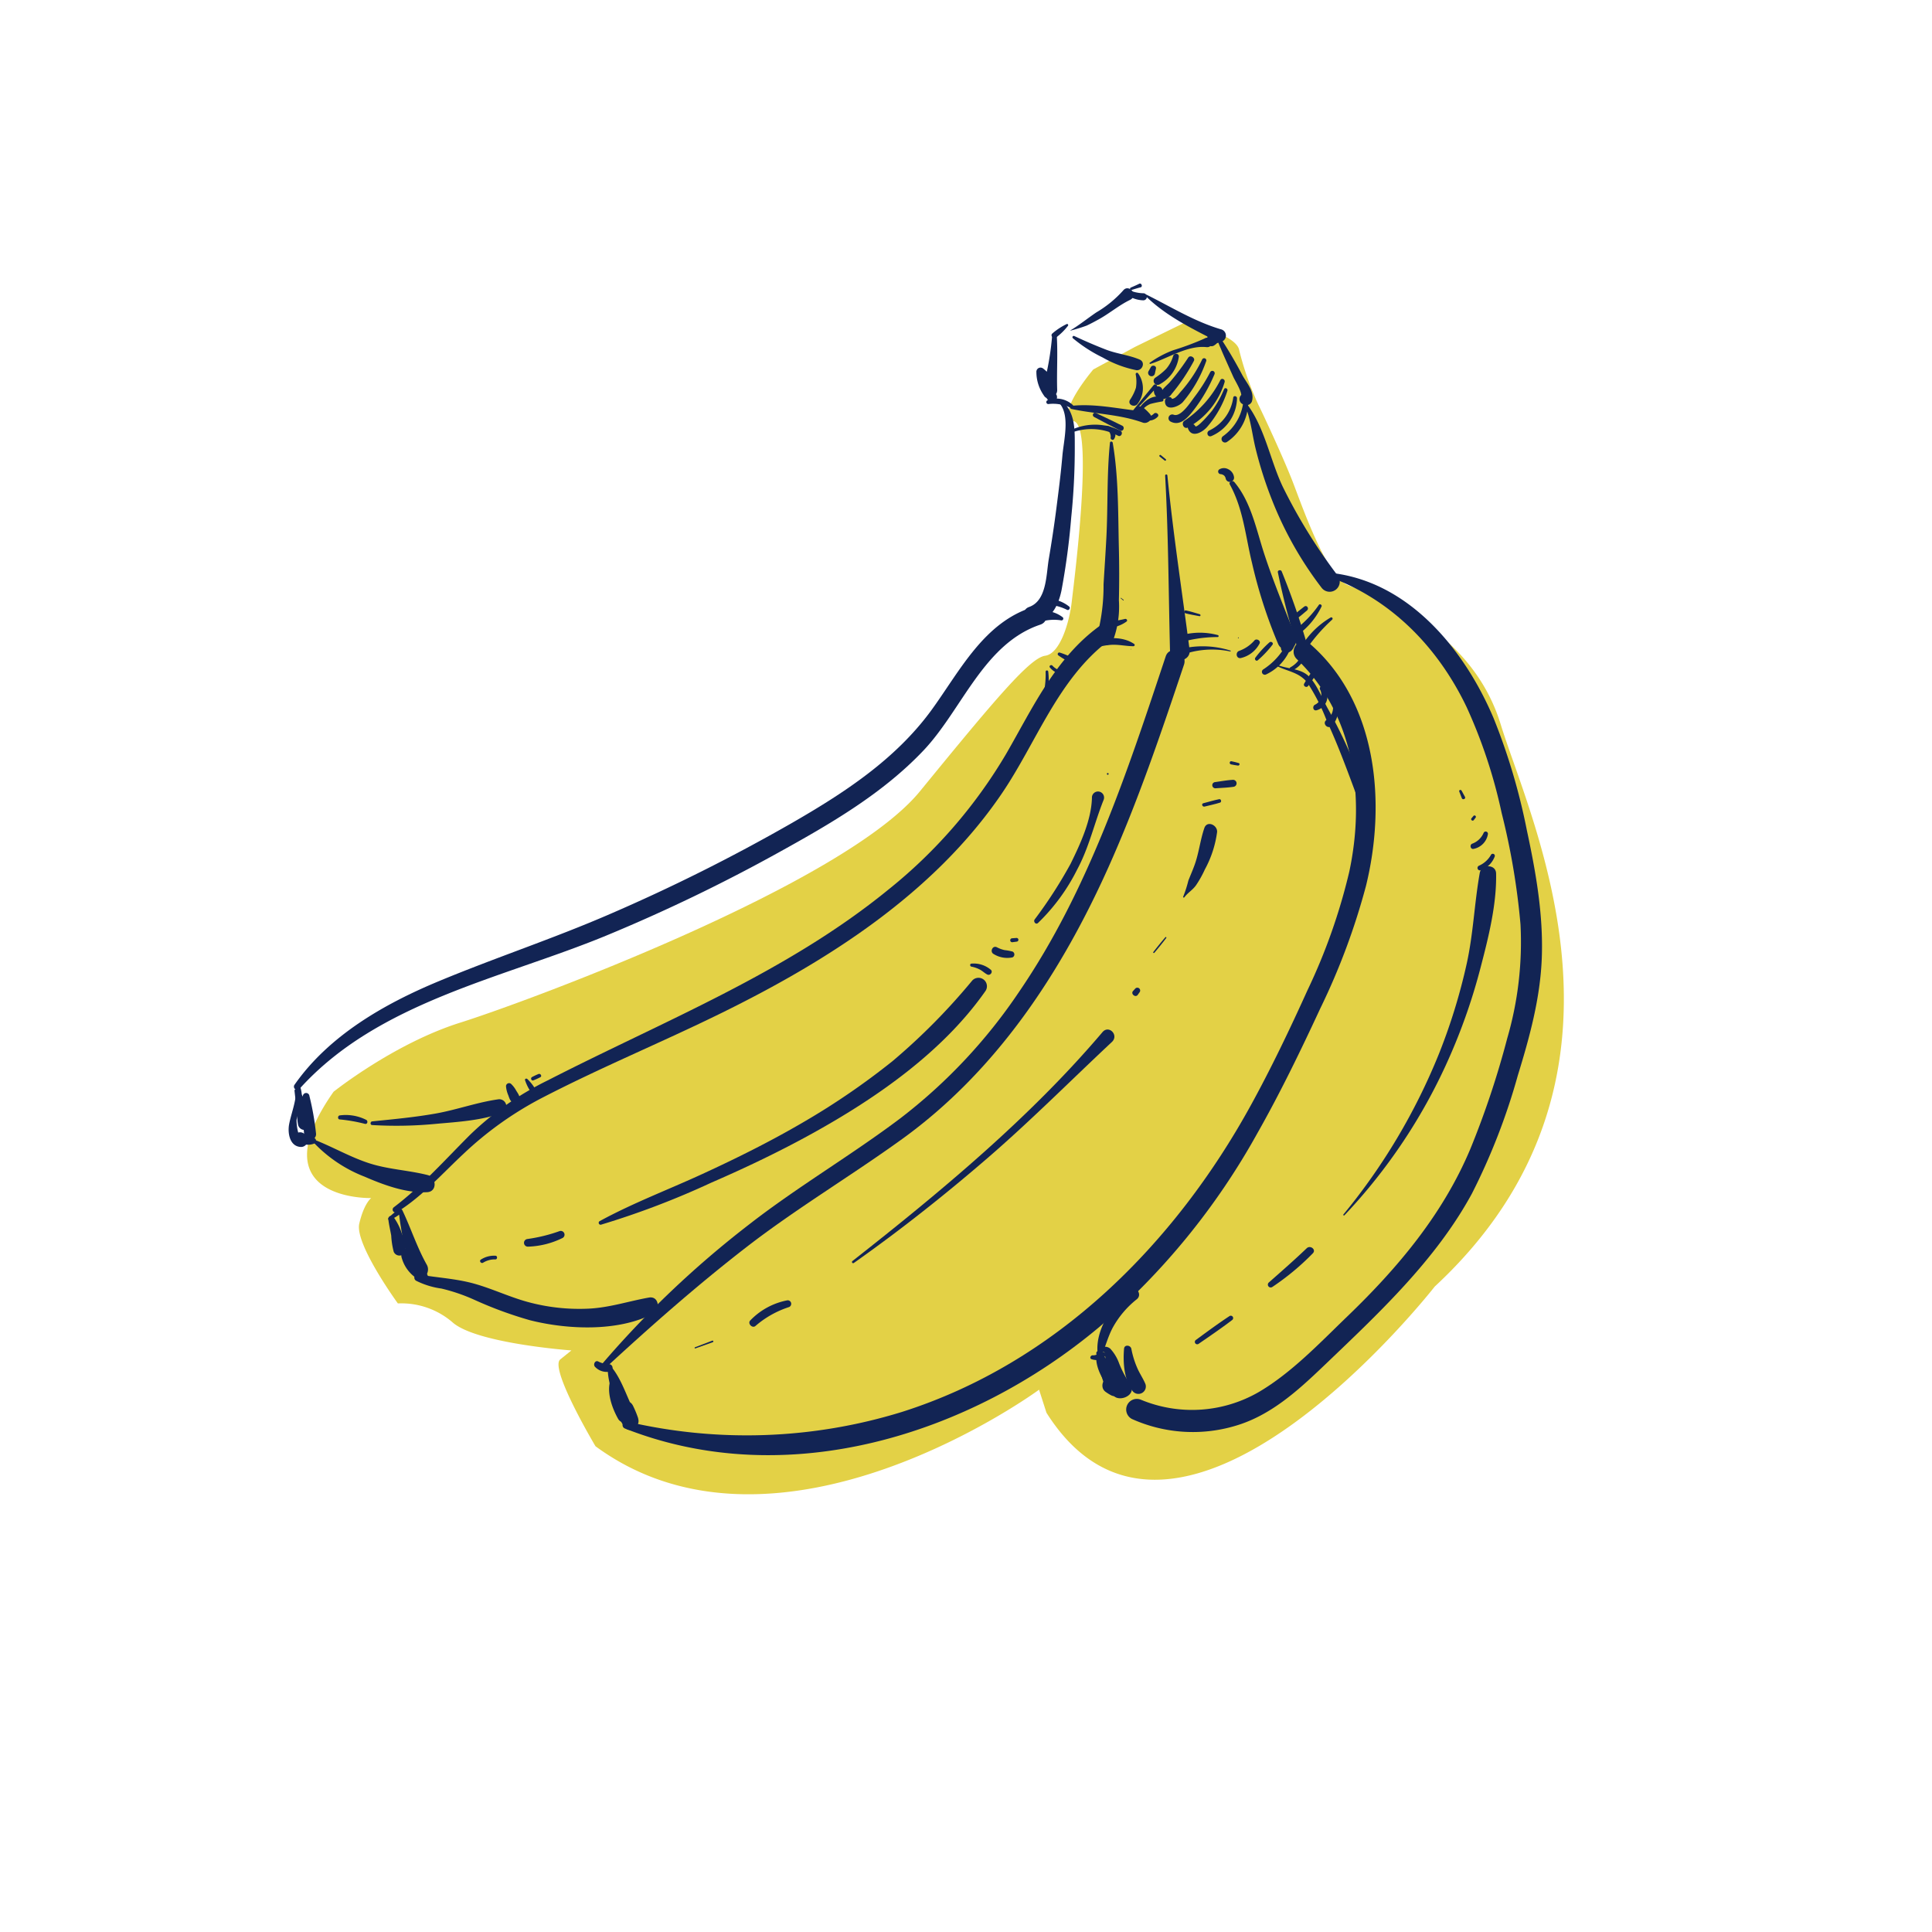 <svg xmlns="http://www.w3.org/2000/svg" xmlns:xlink="http://www.w3.org/1999/xlink" width="266" height="266" viewBox="0 0 266 266">
  <defs>
    <filter id="Elipse_131" x="0" y="0" width="266" height="266" filterUnits="userSpaceOnUse">
      <feOffset dy="3" input="SourceAlpha"/>
      <feGaussianBlur stdDeviation="3" result="blur"/>
      <feFlood flood-opacity="0.161"/>
      <feComposite operator="in" in2="blur"/>
      <feComposite in="SourceGraphic"/>
    </filter>
  </defs>
  <g id="platanos" transform="translate(-174.262 -1005)">
    <g id="platanos-2" data-name="platanos" transform="translate(-1.738)">
      <g transform="matrix(1, 0, 0, 1, 176, 1005)" filter="url(#Elipse_131)">
        <circle id="Elipse_131-2" data-name="Elipse 131" cx="124" cy="124" r="124" transform="translate(9 6)" fill="#fff"/>
      </g>
      <g id="Grupo_721" data-name="Grupo 721" transform="translate(3 102.679)">
        <g id="Grupo_719" data-name="Grupo 719" transform="translate(201.851 936.643)">
          <path id="Trazado_536" data-name="Trazado 536" d="M4.417,95.388s8.87-5.9,18.217-7.965S76.887,73.081,88.465,61.191s16.7-16.983,18.8-17.09,3.739-4.38,4.287-7.068,5.157-23.745,2.476-24.75S117.3,5.4,117.3,5.4L123.311,2.8,130.593,0s6.82,2.341,6.95,4.514a42.122,42.122,0,0,0,2,7.77c.218.513,2.771,7.428,3.826,11.127s3.468,13.12,6.2,14.6,16.367,6.958,19.36,20.944,17.229,50.678-15.78,76.353c0,0-39.467,42.357-54.781,12.654l-.737-3.245s-37.987,23.11-61.53,2.442c0,0-5.433-11.234-3.794-12.333l1.639-1.1s-13.022-2.091-16-5.307A10.789,10.789,0,0,0,10.7,125.2s-5.233-8.684-4.336-11.417S8.3,110.424,8.3,110.424-7.428,109.473,4.417,95.388Z" transform="matrix(0.996, -0.087, 0.087, 0.996, 4.378, 21.368)" fill="#e3d146"/>
          <g id="Grupo_718" data-name="Grupo 718" transform="matrix(0.995, -0.105, 0.105, 0.995, 0, 18.237)">
            <g id="Grupo_599" data-name="Grupo 599" transform="translate(117.867 5.575)">
              <path id="Trazado_414" data-name="Trazado 414" d="M.009.018A.009.009,0,0,0,.009,0a.009.009,0,0,0,0,.018Z" fill="#122454"/>
            </g>
            <g id="Grupo_600" data-name="Grupo 600" transform="translate(118.527 0.459)">
              <path id="Trazado_415" data-name="Trazado 415" d="M.023,4.978A22.691,22.691,0,0,0,2.31,4.526c.587-.2,1.167-.439,1.739-.68C5.594,3.2,7.025,2.209,8.6,1.643c1.34-.483.089-2.316-.8-1.381a15.507,15.507,0,0,1-3.981,2.6c-1.244.667-2.537,1.5-3.8,2.083-.019.009-.006.038.014.033Z" fill="#122454"/>
            </g>
            <g id="Grupo_601" data-name="Grupo 601" transform="translate(126.535 0.621)">
              <path id="Trazado_416" data-name="Trazado 416" d="M.09.555A3.991,3.991,0,0,0,2.368,1.713.488.488,0,1,0,2.5.75,5.3,5.3,0,0,1,.486.042a.328.328,0,0,0-.4.513Z" fill="#122454"/>
            </g>
            <g id="Grupo_602" data-name="Grupo 602" transform="translate(127.304 0)">
              <path id="Trazado_417" data-name="Trazado 417" d="M.214.752C.634.671,1.053.585,1.477.524c.332-.047.184-.629-.14-.508C.937.166.529.29.122.419A.173.173,0,0,0,.214.752Z" fill="#122454"/>
            </g>
            <g id="Grupo_603" data-name="Grupo 603" transform="translate(115.894 4.474)">
              <path id="Trazado_418" data-name="Trazado 418" d="M2.236.011A8.8,8.8,0,0,0,.129,1.1c-.355.277.1.79.462.6A8.535,8.535,0,0,0,2.386.268c.106-.1,0-.319-.151-.258Z" fill="#122454"/>
            </g>
            <g id="Grupo_604" data-name="Grupo 604" transform="translate(113.234 5.58)">
              <path id="Trazado_419" data-name="Trazado 419" d="M2.75.226A38.887,38.887,0,0,1,.727,7.276l1.88.246A5.387,5.387,0,0,0,1.016,4.634a.568.568,0,0,0-.94.547,8.813,8.813,0,0,0,1.162,3.86.691.691,0,0,0,1.192-.7A11.072,11.072,0,0,1,1.181,5.032L.076,4.882A5.617,5.617,0,0,0,.727,8.315c.44,1.026,1.851.382,1.917-.519.185-2.505.628-4.965.731-7.485A.319.319,0,0,0,2.75.226Z" fill="#122454"/>
            </g>
            <g id="Grupo_605" data-name="Grupo 605" transform="translate(114.203 14.537)">
              <path id="Trazado_420" data-name="Trazado 420" d="M.266.631a5.451,5.451,0,0,1,2.99.839c.2.1.514-.128.348-.348A3.327,3.327,0,0,0,.194.1.274.274,0,0,0,.266.631Z" fill="#122454"/>
            </g>
            <g id="Grupo_606" data-name="Grupo 606" transform="translate(117.411 15.746)">
              <path id="Trazado_421" data-name="Trazado 421" d="M.153.428C3.3,1.465,6.7,1.851,9.713,3.325c.643.315,1.6-.387,1.092-1.092a7.529,7.529,0,0,0-.747-.9C9.249.5,7.928,1.831,8.787,2.6a7.571,7.571,0,0,0,.926.722l.615-1.458C6.97,1.238,3.672,0,.211,0A.219.219,0,0,0,.153.428Z" fill="#122454"/>
            </g>
            <g id="Grupo_607" data-name="Grupo 607" transform="translate(125.588 12.168)">
              <path id="Trazado_422" data-name="Trazado 422" d="M1.259.176a5.221,5.221,0,0,1-.16,1.86A6.48,6.48,0,0,1,.1,3.616c-.4.608.441,1.094.927.715A3.522,3.522,0,0,0,1.6.084a.183.183,0,0,0-.339.092Z" fill="#122454"/>
            </g>
            <g id="Grupo_608" data-name="Grupo 608" transform="translate(125.715 14.007)">
              <path id="Trazado_423" data-name="Trazado 423" d="M.187,3.626C1.4,2.571,2.625,1.525,3.818.447,4.07.22,3.691-.162,3.446.075,2.291,1.189,1.165,2.334.033,3.472c-.1.1.049.245.154.154Z" fill="#122454"/>
            </g>
            <g id="Grupo_609" data-name="Grupo 609" transform="translate(126.454 15.696)">
              <path id="Trazado_424" data-name="Trazado 424" d="M.386,2.136A2.836,2.836,0,0,1,1.984.929,15.637,15.637,0,0,1,3.637.763c.247-.045.245-.38.065-.5C2.415-.584.59.781.025,1.925a.209.209,0,0,0,.361.211Z" fill="#122454"/>
            </g>
            <g id="Grupo_610" data-name="Grupo 610" transform="translate(126.943 17.934)">
              <path id="Trazado_425" data-name="Trazado 425" d="M.066.526A1.7,1.7,0,0,0,2.295.558C2.631.292,2.153-.194,1.82.082A1.344,1.344,0,0,1,.319.2C.12.082-.118.367.066.526Z" fill="#122454"/>
            </g>
            <g id="Grupo_611" data-name="Grupo 611" transform="translate(129.343 1.618)">
              <path id="Trazado_426" data-name="Trazado 426" d="M.029.205C2.509,3.2,5.893,5.313,9.112,7.415l.445-1.644a2.324,2.324,0,0,0-1.3.263.843.843,0,0,0,.2,1.527A2.344,2.344,0,0,0,9.792,7.5a.891.891,0,0,0,0-1.7C6.3,4.346,3.333,2.034.172.02.052-.057-.052.107.029.205Z" fill="#122454"/>
            </g>
            <g id="Grupo_612" data-name="Grupo 612" transform="translate(138.339 7.784)">
              <path id="Trazado_427" data-name="Trazado 427" d="M.475.852Q.352.1.15.872A11.81,11.81,0,0,0,.525,2.263c.2.693.426,1.377.649,2.063s.449,1.371.674,2.057c.158.482,1.067,2.326.748,2.79l.7-.4-.2,0a.769.769,0,0,0-.385,1.421l.175.1A.822.822,0,0,0,4.006,10C4.572,8.7,3.61,7.44,3.1,6.246A60.346,60.346,0,0,0,.243.064.132.132,0,0,0,0,.165Q.061.533.119.9c.024.277.443.189.356-.048Z" fill="#122454"/>
            </g>
            <g id="Grupo_613" data-name="Grupo 613" transform="translate(137.642 17.045)">
              <path id="Trazado_428" data-name="Trazado 428" d="M3.616.221A6.728,6.728,0,0,1,.235,5.056a.482.482,0,0,0,.486.831A6.546,6.546,0,0,0,4.222.3c.021-.342-.557-.429-.606-.082Z" fill="#122454"/>
            </g>
            <g id="Grupo_614" data-name="Grupo 614" transform="translate(135.809 16.778)">
              <path id="Trazado_429" data-name="Trazado 429" d="M4.049.191A5.914,5.914,0,0,1,.28,4.341c-.479.187-.3.929.217.788a5.791,5.791,0,0,0,4.06-4.8C4.6.005,4.128-.148,4.049.191Z" fill="#122454"/>
            </g>
            <g id="Grupo_615" data-name="Grupo 615" transform="translate(133.212 15.551)">
              <path id="Trazado_430" data-name="Trazado 430" d="M5.511.129A14.063,14.063,0,0,1,3.558,2.891C3.388,3.078,1.2,5.171,1.042,4.755.8,4.136-.171,4.372.026,5.035c.4,1.343,1.918.66,2.634,0A14.214,14.214,0,0,0,5.95.386c.131-.292-.278-.55-.439-.257Z" fill="#122454"/>
            </g>
            <g id="Grupo_616" data-name="Grupo 616" transform="translate(132.576 14.233)">
              <path id="Trazado_431" data-name="Trazado 431" d="M5.758.163A14.77,14.77,0,0,1,.242,5.2c-.491.3-.175,1.172.406.963A10.6,10.6,0,0,0,6.323.492c.173-.376-.346-.7-.564-.33Z" fill="#122454"/>
            </g>
            <g id="Grupo_617" data-name="Grupo 617" transform="translate(130.702 12.99)">
              <path id="Trazado_432" data-name="Trazado 432" d="M6.374.152A23.243,23.243,0,0,1,3.9,3.279C3.286,3.925,1.752,5.911.771,5.452a.518.518,0,0,0-.523.894c1.287.851,2.525-.423,3.382-1.309A22.069,22.069,0,0,0,6.939.482a.327.327,0,0,0-.564-.33Z" fill="#122454"/>
            </g>
            <g id="Grupo_618" data-name="Grupo 618" transform="translate(130.457 11.147)">
              <path id="Trazado_433" data-name="Trazado 433" d="M5.7.145A19.2,19.2,0,0,1,3.332,3.234c-.377.4-.768.778-1.173,1.144a3.476,3.476,0,0,1-.743.617L1.15,5.09q-.424,0-.127.079c-.1-.614-.969-.4-1.016.137-.13,1.481,1.785.979,2.437.386A17.709,17.709,0,0,0,6.221.448.3.3,0,0,0,5.7.145Z" fill="#122454"/>
            </g>
            <g id="Grupo_619" data-name="Grupo 619" transform="translate(129.095 10.691)">
              <path id="Trazado_434" data-name="Trazado 434" d="M5.186.141C4.565.9,3.918,1.632,3.232,2.332q-.485.495-.992.968c-.131.123-1.068.8-1.058.926a.59.59,0,0,0-1.18,0A1.147,1.147,0,0,0,.775,5.4,1.6,1.6,0,0,0,2.4,4.869,26.678,26.678,0,0,0,5.9.691c.3-.416-.385-.95-.713-.55Z" fill="#122454"/>
            </g>
            <g id="Grupo_620" data-name="Grupo 620" transform="translate(129.219 10.13)">
              <path id="Trazado_435" data-name="Trazado 435" d="M3.02.265A4.708,4.708,0,0,1,1.879,1.926,8.838,8.838,0,0,1,.258,2.977a.547.547,0,0,0,.42,1,5.1,5.1,0,0,0,3.1-3.5C3.919-.022,3.2-.187,3.02.265Z" fill="#122454"/>
            </g>
            <g id="Grupo_621" data-name="Grupo 621" transform="translate(128.556 11.429)">
              <path id="Trazado_436" data-name="Trazado 436" d="M.465.166l-.4.569A.472.472,0,1,0,.932,1.1L1.146.453C1.285.03.694-.163.465.166Z" fill="#122454"/>
            </g>
            <g id="Grupo_622" data-name="Grupo 622" transform="translate(118.727 6.205)">
              <path id="Trazado_437" data-name="Trazado 437" d="M.051.312A19.97,19.97,0,0,0,3.841,3.37,15.506,15.506,0,0,0,8.279,5.6c.823.168,1.395-.963.595-1.41C7.5,3.421,5.866,3.086,4.435,2.355S1.634.847.271.026a.182.182,0,0,0-.22.285Z" fill="#122454"/>
            </g>
            <g id="Grupo_623" data-name="Grupo 623" transform="translate(128.7 11.14)">
              <path id="Trazado_438" data-name="Trazado 438" d="M.022.047A.023.023,0,0,0,.022,0a.023.023,0,0,0,0,.047Z" fill="#122454"/>
            </g>
            <g id="Grupo_624" data-name="Grupo 624" transform="translate(128.899 8.376)">
              <path id="Trazado_439" data-name="Trazado 439" d="M.114,2.769C2.572,2.274,5.458.736,8.02,1.282,9.179,1.529,9-.43,7.864.087A37.76,37.76,0,0,1,3.409,1.233,13.987,13.987,0,0,0,.044,2.6a.091.091,0,0,0,.07.166Z" fill="#122454"/>
            </g>
            <g id="Grupo_625" data-name="Grupo 625" transform="translate(137.046 8.15)">
              <path id="Trazado_440" data-name="Trazado 440" d="M.979,1.378c.373-.187.954-.6.666-1.1S.7.057.319.25a.66.66,0,0,0-.234.894.666.666,0,0,0,.894.235Z" fill="#122454"/>
            </g>
            <g id="Grupo_626" data-name="Grupo 626" transform="translate(137.71 8.25)">
              <path id="Trazado_441" data-name="Trazado 441" d="M.225.74.506.845a.429.429,0,0,0,.54-.411A.429.429,0,0,0,.506.022L.225.127a.321.321,0,0,0,0,.613Z" fill="#122454"/>
            </g>
            <g id="Grupo_627" data-name="Grupo 627" transform="translate(12.353 115.977)">
              <path id="Trazado_442" data-name="Trazado 442" d="M.183,1.329A5.09,5.09,0,0,0,1.948.484L1.554.259A46.508,46.508,0,0,0,2.436,8.92L4.625,8c-.487-.678-.918-1.39-1.364-2.1A1.077,1.077,0,0,0,1.3,6.726,4.979,4.979,0,0,0,2.744,9.448C3.749,10.514,5.13,9.161,4.625,8,3.537,5.489,2.977,2.759,2.068.189A.266.266,0,0,0,1.684.033,5.066,5.066,0,0,0,.042,1.086a.147.147,0,0,0,.141.243Z" fill="#122454"/>
            </g>
            <g id="Grupo_628" data-name="Grupo 628" transform="translate(12.372 116.776)">
              <path id="Trazado_443" data-name="Trazado 443" d="M0,.391c0,.768.109,1.53.159,2.3A11.078,11.078,0,0,0,.267,4.943a.86.86,0,0,0,1.646,0,5.934,5.934,0,0,0-.29-2.454A7.728,7.728,0,0,0,.745.189.4.4,0,0,0,0,.391Z" fill="#122454"/>
            </g>
            <g id="Grupo_629" data-name="Grupo 629" transform="translate(13.263 121.266)">
              <path id="Trazado_444" data-name="Trazado 444" d="M.054.533c.447.678.958,1.313,1.365,2.016.418.722.649,1.512,1.023,2.25l1.09-.841L2.394,2.967c-.391-.34-1.068.1-.756.583l.8,1.249a.7.7,0,0,0,1.268-.535A7.748,7.748,0,0,0,.538.048.357.357,0,0,0,.054.533Z" fill="#122454"/>
            </g>
            <g id="Grupo_630" data-name="Grupo 630" transform="translate(15.131 123.549)">
              <path id="Trazado_445" data-name="Trazado 445" d="M.049.541C.208.67.373.794.528.928c.17.148.232.267.468.3L.758,1.045.78,1.1a.3.3,0,0,0,.573,0l.032-.078A.443.443,0,0,0,1.269.583L.774.122a.427.427,0,0,0-.6.6l.457.5a.441.441,0,0,0,.442.117l.077-.031L1.067.727,1,.732l.213.122C1.09.663.942.657.751.572S.4.4.225.313C.088.245-.087.43.049.541Z" fill="#122454"/>
            </g>
            <g id="Grupo_631" data-name="Grupo 631" transform="translate(13.073 46.168)">
              <path id="Trazado_446" data-name="Trazado 446" d="M.6,70.17c3.673-1.785,6.633-4.529,9.872-6.968a47.712,47.712,0,0,1,11.3-6.445c8.592-3.384,17.486-5.981,26.152-9.166,15.264-5.61,30.633-13.237,41.359-25.828,5.59-6.561,9.4-14.984,17.012-19.554A1.181,1.181,0,0,0,105.1.17C98.67,3.909,94.84,10.386,90.581,16.241A68.485,68.485,0,0,1,72.5,33.13c-15.142,9.909-32.7,14.746-49.42,21.208a41.656,41.656,0,0,0-11.409,6.338C7.9,63.726,4.369,66.955.2,69.48a.4.4,0,0,0,.4.69Z" fill="#122454"/>
            </g>
            <g id="Grupo_632" data-name="Grupo 632" transform="translate(121.406 18.946)">
              <path id="Trazado_447" data-name="Trazado 447" d="M.175.4c.649-.072,1.082.735.926,1.311-.064.237.267.469.44.256A1.122,1.122,0,0,0,1.506.479,1.386,1.386,0,0,0,.127.046C-.062.1-.035.426.175.4Z" fill="#122454"/>
            </g>
            <g id="Grupo_633" data-name="Grupo 633" transform="translate(117.796 21.206)">
              <path id="Trazado_448" data-name="Trazado 448" d="M4.546.137c-.9,4.271-1.188,8.692-1.874,13.005-.334,2.1-.7,4.194-1.051,6.291a26.668,26.668,0,0,1-1.5,6.6c-.6,1.337,1.216,2.484,2.007,1.173A13.312,13.312,0,0,0,3.49,21.836q.464-3.59.755-7.194c.39-4.751.986-9.69.676-14.454-.013-.2-.328-.273-.374-.051Z" fill="#122454"/>
            </g>
            <g id="Grupo_634" data-name="Grupo 634" transform="translate(0 97.319)">
              <path id="Trazado_449" data-name="Trazado 449" d="M1.613.274C1.7,2.008.66,3.807.169,5.435-.176,6.576-.089,8.414,1.347,8.7a.886.886,0,0,0,1.073-.609l.035-.17a.877.877,0,0,0-.225-.854l-.154-.123a.88.88,0,0,0-1.228,0l-.079.1C.337,7.6.708,8.8,1.583,8.439l.111-.046L.848,8.169.99,8.3.764,7.452l-.026.172.609-.61a6.725,6.725,0,0,1-.1-2.068A7.962,7.962,0,0,1,1.9,3.464,4.915,4.915,0,0,0,2.166.2a.283.283,0,0,0-.553.075Z" fill="#122454"/>
            </g>
            <g id="Grupo_635" data-name="Grupo 635" transform="translate(1.359 98.033)">
              <path id="Trazado_450" data-name="Trazado 450" d="M.028.228c0,.764.015,1.526.033,2.289C.079,3.3-.045,4.086.018,4.866a.909.909,0,0,0,1.816,0A7.262,7.262,0,0,0,.468.109a.238.238,0,0,0-.44.119Z" fill="#122454"/>
            </g>
            <g id="Grupo_636" data-name="Grupo 636" transform="translate(2.067 98.742)">
              <path id="Trazado_451" data-name="Trazado 451" d="M.376.438A37.558,37.558,0,0,0,.012,5.706a.818.818,0,0,0,1.635,0A37.56,37.56,0,0,0,1.284.438a.454.454,0,0,0-.908,0Z" fill="#122454"/>
            </g>
            <g id="Grupo_637" data-name="Grupo 637" transform="translate(0.862 104.283)">
              <path id="Trazado_452" data-name="Trazado 452" d="M.149.81a2.29,2.29,0,0,0,2.3.678c.332-.136.441-.7,0-.788A3.123,3.123,0,0,1,.83.129C.371-.281-.3.379.149.81Z" fill="#122454"/>
            </g>
            <g id="Grupo_638" data-name="Grupo 638" transform="translate(3.203 105.282)">
              <path id="Trazado_453" data-name="Trazado 453" d="M.035.309A19.2,19.2,0,0,0,6.541,5.745c2.486,1.407,5.441,2.867,8.33,3.023,1.418.077,1.506-1.9.316-2.337C12.549,5.461,9.791,5.085,7.2,3.9,4.783,2.8,2.658,1.248.32.023c-.173-.09-.41.1-.286.286Z" fill="#122454"/>
            </g>
            <g id="Grupo_639" data-name="Grupo 639" transform="translate(1.365 42.688)">
              <path id="Trazado_454" data-name="Trazado 454" d="M.751,55.364c11.968-10.75,29.26-12.154,44.122-16.514a231.142,231.142,0,0,0,24.939-8.941C77.276,26.753,84.842,23.37,91.05,18.05c5.828-5,9.739-13.707,17.762-15.5,1.653-.369.943-2.837-.7-2.521C101.129,1.375,97.107,7.782,92.661,12.7,87,18.947,79.451,22.789,71.847,26.155a248.921,248.921,0,0,1-26.083,9.778c-8.071,2.538-16.336,4.32-24.438,6.732C13.554,44.978,5.545,48.5.121,54.735a.445.445,0,0,0,.629.629Z" fill="#122454"/>
            </g>
            <g id="Grupo_640" data-name="Grupo 640" transform="translate(108.123 14.991)">
              <path id="Trazado_455" data-name="Trazado 455" d="M7.96.356c1.164,1.864-.05,5.07-.442,7.1-.466,2.41-1.034,4.8-1.6,7.185-.536,2.261-1.125,4.508-1.752,6.745-.594,2.12-.87,5.68-3.389,6.281-1.262.3-.857,2.008.287,2.122,2.438.244,3.727-1.861,4.387-3.921a98.274,98.274,0,0,0,2.386-9.848,93.163,93.163,0,0,0,1.5-9.552c.223-2.184.615-4.647-1-6.4A.237.237,0,0,0,7.96.356Z" fill="#122454"/>
            </g>
            <g id="Grupo_641" data-name="Grupo 641" transform="translate(15.084 125.145)">
              <path id="Trazado_456" data-name="Trazado 456" d="M.207.868A11.1,11.1,0,0,0,3.552,2.3,24.909,24.909,0,0,1,7.945,4.343a54.369,54.369,0,0,0,7.262,3.568c4.952,1.824,11.853,2.875,16.916.9,1.12-.437,1.107-2.385-.309-2.283-2.837.205-5.528.81-8.4.647a26.926,26.926,0,0,1-8.294-1.814C12.711,4.416,10.5,3.051,8.1,2.1,5.66,1.134,3.077.747.564.022.031-.132-.2.575.207.868Z" fill="#122454"/>
            </g>
            <g id="Grupo_642" data-name="Grupo 642" transform="translate(128.905 23.742)">
              <path id="Trazado_457" data-name="Trazado 457" d="M.038.217.664.831A.118.118,0,0,0,.831.664L.218.038C.1-.079-.079.1.038.217Z" fill="#122454"/>
            </g>
            <g id="Grupo_643" data-name="Grupo 643" transform="translate(127.54 26.508)">
              <path id="Trazado_458" data-name="Trazado 458" d="M1.876.149C1.478,8.217.644,16.274,0,24.33c-.137,1.721,2.748,1.76,2.706,0C2.519,16.273,2.133,8.2,2.185.149a.154.154,0,0,0-.309,0Z" fill="#122454"/>
            </g>
            <g id="Grupo_644" data-name="Grupo 644" transform="translate(38.439 139.624)">
              <path id="Trazado_459" data-name="Trazado 459" d="M.1.768a2.217,2.217,0,0,0,1.853.858.534.534,0,0,0,.517-.457A.522.522,0,0,0,2.1.591,3.294,3.294,0,0,1,.633.083C.215-.23-.2.417.1.768Z" fill="#122454"/>
            </g>
            <g id="Grupo_645" data-name="Grupo 645" transform="translate(40.204 140.295)">
              <path id="Trazado_460" data-name="Trazado 460" d="M.086.114C-.337,2.776.914,5.75,1.3,8.373l2.19-.6A13.915,13.915,0,0,0,2.96,5.963C2.418,4.491.063,5.1.578,6.62a16.374,16.374,0,0,0,.839,2.025C2.067,9.961,4,8.809,3.378,7.5,2.274,5.165,1.915,2.162.385.076c-.072-.1-.274-.115-.3.039Z" fill="#122454"/>
            </g>
            <g id="Grupo_646" data-name="Grupo 646" transform="translate(40.098 141.687)">
              <path id="Trazado_461" data-name="Trazado 461" d="M.71.128C-.543,1.75.1,4.419.83,6.123c.557,1.3,2.7.144,1.944-1.137A8.771,8.771,0,0,1,1.738,2.572,20.333,20.333,0,0,0,1.207.193.277.277,0,0,0,.71.128Z" fill="#122454"/>
            </g>
            <g id="Grupo_647" data-name="Grupo 647" transform="translate(39.226 50.681)">
              <path id="Trazado_462" data-name="Trazado 462" d="M.514,90.145c6.928-5.16,13.86-10.088,21.218-14.636,7.418-4.585,15.318-8.221,22.873-12.547C58.514,55,68.751,42.511,76.728,28.818c5.013-8.606,9.179-17.659,13.312-26.709C90.772.5,88.39-.9,87.656.716,80.711,16,73.723,31.6,62.745,44.5A73.708,73.708,0,0,1,44.769,60.035c-7.35,4.424-15.186,7.943-22.476,12.492A135.739,135.739,0,0,0,.1,89.6c-.274.264.1.781.418.542Z" fill="#122454"/>
            </g>
            <g id="Grupo_648" data-name="Grupo 648" transform="translate(41.453 51.272)">
              <path id="Trazado_463" data-name="Trazado 463" d="M.241,97.956c21.223,11.073,47.132,5.938,66.354-6.979A96.836,96.836,0,0,0,91.077,66.714c3.73-5.215,7.127-10.682,10.42-16.18a93.025,93.025,0,0,0,8.03-16.124C113.484,23.422,113.783,9.5,105.31.442c-1.238-1.323-3.1.616-1.964,1.965,7.07,8.391,7.378,19.787,4.092,29.844A80.907,80.907,0,0,1,100,47.873c-2.957,5.046-6.029,10.048-9.365,14.853C78.169,80.682,60.17,95.271,38.379,99.716A72.4,72.4,0,0,1,.626,97.043a.5.5,0,0,0-.385.913Z" fill="#122454"/>
            </g>
            <g id="Grupo_649" data-name="Grupo 649" transform="translate(136.727 26.461)">
              <path id="Trazado_464" data-name="Trazado 464" d="M.255.773a.93.93,0,0,1,.505.253.816.816,0,0,1,.172.41.582.582,0,0,0,1.162,0A1.408,1.408,0,0,0,1.419.223,1.232,1.232,0,0,0,.171.125.358.358,0,0,0,.255.773Z" fill="#122454"/>
            </g>
            <g id="Grupo_650" data-name="Grupo 650" transform="translate(138.114 28.368)">
              <path id="Trazado_465" data-name="Trazado 465" d="M.028.427c1.493,3.548,1.39,7.294,1.9,11.046A66.626,66.626,0,0,0,4.352,23a1.3,1.3,0,0,0,2.5-.69C5.753,18.3,4.566,14.339,3.7,10.263,2.988,6.873,2.658,3.082.675.154.467-.155-.137.034.028.427Z" fill="#122454"/>
            </g>
            <g id="Grupo_651" data-name="Grupo 651" transform="translate(143.446 41.248)">
              <path id="Trazado_466" data-name="Trazado 466" d="M0,.263a103.123,103.123,0,0,0,1.74,11.347c.216.887,1.45.485,1.331-.367A101.624,101.624,0,0,0,.537.191C.463-.1-.037-.048,0,.263Z" fill="#122454"/>
            </g>
            <g id="Grupo_652" data-name="Grupo 652" transform="translate(142.768 50.066)">
              <path id="Trazado_467" data-name="Trazado 467" d="M.869.721c.11.136.01.292-.074.44a.634.634,0,0,1-.413.3c-.559.115-.456.869,0,1.033C1.788,3,2.572.768,1.376.065.942-.191.585.369.869.721Z" fill="#122454"/>
            </g>
            <g id="Grupo_653" data-name="Grupo 653" transform="translate(106.439 145.721)">
              <path id="Trazado_468" data-name="Trazado 468" d="M.147.779c.657.295,1.668.379,1.988-.411A.292.292,0,0,0,1.855,0C1.328.011.91.357.364.264.077.216-.167.638.147.779Z" fill="#122454"/>
            </g>
            <g id="Grupo_654" data-name="Grupo 654" transform="translate(107.91 144.992)">
              <path id="Trazado_469" data-name="Trazado 469" d="M.322.678q.37.043.239.4Q.59,1.485.62,1.9c.034.412.08.82.132,1.229A12.675,12.675,0,0,1,.987,5.994c-.231,2.191,3.82,1.33,2.521-.683A14.226,14.226,0,0,1,2.39,2.486,5.892,5.892,0,0,0,1.375.32C.895-.15.081-.148,0,.635c-.019.19.268.212.321.044Z" fill="#122454"/>
            </g>
            <g id="Grupo_655" data-name="Grupo 655" transform="translate(107.317 145.447)">
              <path id="Trazado_470" data-name="Trazado 470" d="M0,.323A27.83,27.83,0,0,0,.844,5.536L2.852,4.367a6.576,6.576,0,0,0-.668-.539c-1.109-.8-2.477.986-1.463,1.9a6.468,6.468,0,0,0,.676.529C2.436,6.969,3.58,5.6,3.04,4.61A27.372,27.372,0,0,0,.545.1C.361-.126.01.069,0,.323Z" fill="#122454"/>
            </g>
            <g id="Grupo_656" data-name="Grupo 656" transform="translate(107.221 145.848)">
              <path id="Trazado_471" data-name="Trazado 471" d="M.066.313C-.268,1.855.729,4.15,1.731,5.3c.758.867,2.172-.253,1.583-1.221-.427-.7-.985-1.308-1.406-2.021A12.407,12.407,0,0,0,.779.125.429.429,0,0,0,.066.313Z" fill="#122454"/>
            </g>
            <g id="Grupo_657" data-name="Grupo 657" transform="translate(110.935 145.165)">
              <path id="Trazado_472" data-name="Trazado 472" d="M.25.367C-.109,2.242-.2,4.574.8,6.279A1.021,1.021,0,0,0,2.662,5.5c-.243-.808-.657-1.547-.9-2.359A11.99,11.99,0,0,1,1.249.5C1.211-.033.366-.232.25.367Z" fill="#122454"/>
            </g>
            <g id="Grupo_658" data-name="Grupo 658" transform="translate(107.505 137.378)">
              <path id="Trazado_473" data-name="Trazado 473" d="M.367,9.014c.766-1.286,1.243-2.7,2.1-3.947a12.943,12.943,0,0,1,3.677-3.5C7.035.99,6.185-.457,5.308.143,2.655,1.958-.325,5.467.029,8.922a.183.183,0,0,0,.338.092Z" fill="#122454"/>
            </g>
            <g id="Grupo_659" data-name="Grupo 659" transform="translate(141.149 17.491)">
              <path id="Trazado_474" data-name="Trazado 474" d="M.006.11C.817,2.231.735,4.56,1.041,6.789a54.521,54.521,0,0,0,1.5,7.247A49.638,49.638,0,0,0,8.072,26.784a1.39,1.39,0,0,0,2.4-1.4A74.705,74.705,0,0,1,4.2,12.368C2.8,8.407,2.571,3.544.172.04.118-.039-.033.007.006.11Z" fill="#122454"/>
            </g>
            <g id="Grupo_660" data-name="Grupo 660" transform="translate(110.549 42.295)">
              <path id="Trazado_475" data-name="Trazado 475" d="M39.7.5C48.019,4.5,53.742,11.8,56.791,20.41a70.345,70.345,0,0,1,3.255,14.967,97.5,97.5,0,0,1,.97,15.508,47.323,47.323,0,0,1-3.465,15.427,121.086,121.086,0,0,1-6.625,14.562C46.219,89.435,39.3,96.1,31.658,102.043c-4.136,3.219-8.4,6.883-13.2,9.068a18.36,18.36,0,0,1-16.269-.655A1.463,1.463,0,0,0,.714,112.98a20.461,20.461,0,0,0,14.092,2.412c4.922-.9,9.015-3.908,12.885-6.9,8.206-6.349,16.842-12.813,22.788-21.454a87.939,87.939,0,0,0,7.99-15.508c2.17-5.081,4.19-10.243,4.978-15.743.842-5.867.428-11.8-.2-17.668A85.594,85.594,0,0,0,60.31,22.28C57.323,12.458,50.631,2.211,39.908.006c-.284-.058-.5.356-.21.5Z" fill="#122454"/>
            </g>
            <g id="Grupo_661" data-name="Grupo 661" transform="translate(128.28 50.47)">
              <path id="Trazado_476" data-name="Trazado 476" d="M7.534,1.057A12.714,12.714,0,0,0,.312.191c-.544.1-.319.982.232.84A12.119,12.119,0,0,1,7.5,1.179c.08.027.107-.092.034-.122Z" fill="#122454"/>
            </g>
            <g id="Grupo_662" data-name="Grupo 662" transform="translate(128.587 48.562)">
              <path id="Trazado_477" data-name="Trazado 477" d="M5.731.668A9.454,9.454,0,0,0,.317.247c-.47.139-.407.943.121.892A18.559,18.559,0,0,1,5.658.931.136.136,0,0,0,5.731.668Z" fill="#122454"/>
            </g>
            <g id="Grupo_663" data-name="Grupo 663" transform="translate(130.075 45.384)">
              <path id="Trazado_478" data-name="Trazado 478" d="M2.072.728C1.466.482.864.214.242.011-.006-.07-.1.306.136.4.744.63,1.377.8,2,.991c.172.053.23-.2.072-.263Z" fill="#122454"/>
            </g>
            <g id="Grupo_664" data-name="Grupo 664" transform="translate(145.379 48.441)">
              <path id="Trazado_479" data-name="Trazado 479" d="M4.613.023A11.662,11.662,0,0,0,.059,3.749a.392.392,0,0,0,.613.473A23.586,23.586,0,0,1,4.8.337.182.182,0,0,0,4.613.023Z" fill="#122454"/>
            </g>
            <g id="Grupo_665" data-name="Grupo 665" transform="translate(144.787 46.489)">
              <path id="Trazado_480" data-name="Trazado 480" d="M3.8.069A15.156,15.156,0,0,1,.188,3.119a.4.4,0,0,0,.4.69A10.376,10.376,0,0,0,4.14.333c.134-.2-.183-.457-.342-.264Z" fill="#122454"/>
            </g>
            <g id="Grupo_666" data-name="Grupo 666" transform="translate(144.548 46.522)">
              <path id="Trazado_481" data-name="Trazado 481" d="M2.019.052C1.381.444.757.839.147,1.273c-.337.239-.038.784.33.564.643-.383,1.256-.8,1.872-1.221.341-.236.033-.788-.33-.564Z" fill="#122454"/>
            </g>
            <g id="Grupo_667" data-name="Grupo 667" transform="translate(122.179 49.866)">
              <path id="Trazado_482" data-name="Trazado 482" d="M.035.072A.036.036,0,0,0,.035,0a.036.036,0,0,0,0,.072Z" fill="#122454"/>
            </g>
            <g id="Grupo_668" data-name="Grupo 668" transform="translate(114.913 48.09)">
              <path id="Trazado_483" data-name="Trazado 483" d="M7.839,1.153C5.907-.5,2.545-.133.365.733A.524.524,0,1,0,.771,1.7,8.67,8.67,0,0,1,4.58.931c1.089.031,2.073.4,3.138.517a.174.174,0,0,0,.122-.295Z" fill="#122454"/>
            </g>
            <g id="Grupo_669" data-name="Grupo 669" transform="translate(118.682 45.679)">
              <path id="Trazado_484" data-name="Trazado 484" d="M3.171,0A11.313,11.313,0,0,1,.435.047.447.447,0,0,0,.317.921,4.54,4.54,0,0,0,3.332.386c.222-.11.06-.428-.161-.382Z" fill="#122454"/>
            </g>
            <g id="Grupo_670" data-name="Grupo 670" transform="translate(121.558 42.738)">
              <path id="Trazado_485" data-name="Trazado 485" d="M.378.314.062.01A.036.036,0,0,0,.01.062l.3.316C.355.42.42.355.378.314Z" fill="#122454"/>
            </g>
            <g id="Grupo_671" data-name="Grupo 671" transform="translate(107.843 43.39)">
              <path id="Trazado_486" data-name="Trazado 486" d="M5.505,1.157A4.242,4.242,0,0,0,.368.617c-.836.47-.1,1.671.742,1.27a6.194,6.194,0,0,1,4.156-.321.247.247,0,0,0,.239-.41Z" fill="#122454"/>
            </g>
            <g id="Grupo_672" data-name="Grupo 672" transform="translate(110.69 41.793)">
              <path id="Trazado_487" data-name="Trazado 487" d="M3.687,1.375A4.749,4.749,0,0,0,.367,0c-.5,0-.476.71,0,.763A6.752,6.752,0,0,1,3.357,1.8c.256.173.556-.219.33-.428Z" fill="#122454"/>
            </g>
            <g id="Grupo_673" data-name="Grupo 673" transform="translate(6.961 102.28)">
              <path id="Trazado_488" data-name="Trazado 488" d="M.2.553a21.733,21.733,0,0,1,3.4.974c.331.107.478-.351.224-.531A6.253,6.253,0,0,0,.277,0C-.032-.008-.117.5.2.553Z" fill="#122454"/>
            </g>
            <g id="Grupo_674" data-name="Grupo 674" transform="translate(11.325 102.367)">
              <path id="Trazado_489" data-name="Trazado 489" d="M.183,1.7a56.848,56.848,0,0,0,8.9.761c2.94.049,6.2.195,9.062-.554A.976.976,0,0,0,17.888,0c-2.933.092-5.862.83-8.8,1.041S3.2,1.212.25,1.2c-.278,0-.357.448-.068.5Z" fill="#122454"/>
            </g>
            <g id="Grupo_675" data-name="Grupo 675" transform="translate(30.388 100.301)">
              <path id="Trazado_490" data-name="Trazado 490" d="M.007.419a3.9,3.9,0,0,0,.18,1.225c.105.435.172.89.6,1.125a.592.592,0,0,0,.854-.348c.177-.44-.108-.875-.293-1.266A3.676,3.676,0,0,0,.72.124a.423.423,0,0,0-.713.3Z" fill="#122454"/>
            </g>
            <g id="Grupo_676" data-name="Grupo 676" transform="translate(33.084 99.938)">
              <path id="Trazado_491" data-name="Trazado 491" d="M.009.22A6.339,6.339,0,0,0,.483,1.6c.2.35.849.112.68-.287A6.379,6.379,0,0,0,.341.08C.227-.075-.055.008.009.22Z" fill="#122454"/>
            </g>
            <g id="Grupo_677" data-name="Grupo 677" transform="translate(33.941 99.477)">
              <path id="Trazado_492" data-name="Trazado 492" d="M.3.8A9.325,9.325,0,0,0,1.291.471c.273-.12.073-.527-.2-.465a8.723,8.723,0,0,0-.927.32C-.125.431-.006.894.3.8Z" fill="#122454"/>
            </g>
            <g id="Grupo_678" data-name="Grupo 678" transform="translate(24.321 123.689)">
              <path id="Trazado_493" data-name="Trazado 493" d="M.4.816A3.046,3.046,0,0,1,2.128.546c.282.032.35-.452.067-.5A3.339,3.339,0,0,0,.134.361C-.17.511.1.965.4.816Z" fill="#122454"/>
            </g>
            <g id="Grupo_679" data-name="Grupo 679" transform="translate(30.59 121.282)">
              <path id="Trazado_494" data-name="Trazado 494" d="M.508,1.679a11.52,11.52,0,0,0,4.785-.665.518.518,0,0,0-.275-1A22.122,22.122,0,0,1,.508.625a.527.527,0,0,0,0,1.053Z" fill="#122454"/>
            </g>
            <g id="Grupo_680" data-name="Grupo 680" transform="translate(41.1 92.646)">
              <path id="Trazado_495" data-name="Trazado 495" d="M.323,28.358a114.325,114.325,0,0,0,15.661-4.15c4.963-1.559,9.87-3.294,14.66-5.326,9.231-3.917,18.919-9.234,25.6-16.9A1.163,1.163,0,0,0,54.6.338a86.865,86.865,0,0,1-12.044,9.851,100.228,100.228,0,0,1-13.111,7.079c-4.742,2.144-9.629,3.96-14.557,5.626C10,24.547,4.95,25.866.183,27.85a.264.264,0,0,0,.14.508Z" fill="#122454"/>
            </g>
            <g id="Grupo_681" data-name="Grupo 681" transform="translate(95.665 90.632)">
              <path id="Trazado_496" data-name="Trazado 496" d="M.146.411A4.168,4.168,0,0,1,1.289.954c.335.229.586.558.93.772s.812-.223.571-.571A3.627,3.627,0,0,0,.2,0C-.041-.021-.071.345.146.411Z" fill="#122454"/>
            </g>
            <g id="Grupo_682" data-name="Grupo 682" transform="translate(98.816 88.675)">
              <path id="Trazado_497" data-name="Trazado 497" d="M.24.979a3.558,3.558,0,0,0,2.5.719.441.441,0,0,0,.1-.8A7.178,7.178,0,0,0,1.789.59,4.24,4.24,0,0,1,.762.085C.2-.279-.321.62.24.979Z" fill="#122454"/>
            </g>
            <g id="Grupo_683" data-name="Grupo 683" transform="translate(101.497 87.75)">
              <path id="Trazado_498" data-name="Trazado 498" d="M.263.545.883.527a.254.254,0,0,0,0-.508L.263,0a.273.273,0,0,0,0,.545Z" fill="#122454"/>
            </g>
            <g id="Grupo_684" data-name="Grupo 684" transform="translate(105.064 68.898)">
              <path id="Trazado_499" data-name="Trazado 499" d="M.487,17.137A26.891,26.891,0,0,0,6.615,10.4C8.6,7.488,9.628,4.307,11.253,1.23A.836.836,0,1,0,9.679.8C9.277,3.839,7.41,6.96,5.8,9.513A62.791,62.791,0,0,1,.08,16.61c-.229.268.077.767.407.527Z" fill="#122454"/>
            </g>
            <g id="Grupo_685" data-name="Grupo 685" transform="translate(117.142 66.52)">
              <path id="Trazado_500" data-name="Trazado 500" d="M.114.237A.118.118,0,0,0,.114,0a.118.118,0,0,0,0,.237Z" fill="#122454"/>
            </g>
            <g id="Grupo_686" data-name="Grupo 686" transform="translate(52.42 138.487)">
              <path id="Trazado_501" data-name="Trazado 501" d="M.1.816l2.484-.6A.109.109,0,0,0,2.528,0L.058.659A.082.082,0,0,0,.1.816Z" fill="#122454"/>
            </g>
            <g id="Grupo_687" data-name="Grupo 687" transform="translate(60.282 134.051)">
              <path id="Trazado_502" data-name="Trazado 502" d="M.8,3.042A13.284,13.284,0,0,1,5.659.946.483.483,0,0,0,5.531,0,9.543,9.543,0,0,0,.164,2.214C-.3,2.582.317,3.393.8,3.042Z" fill="#122454"/>
            </g>
            <g id="Grupo_688" data-name="Grupo 688" transform="translate(75.197 101.613)">
              <path id="Trazado_503" data-name="Trazado 503" d="M.243,28.289C7.063,24.48,13.668,20.3,20.081,15.845S32.526,6.474,38.753,1.77C39.846.945,38.594-.653,37.608.287,26.415,10.97,13.143,19.8.078,28.006a.164.164,0,0,0,.165.283Z" fill="#122454"/>
            </g>
            <g id="Grupo_689" data-name="Grupo 689" transform="translate(117.45 96.315)">
              <path id="Trazado_504" data-name="Trazado 504" d="M.72.99,1.011.661A.391.391,0,0,0,.459.108L.13.4c-.4.357.234.995.59.591Z" fill="#122454"/>
            </g>
            <g id="Grupo_690" data-name="Grupo 690" transform="translate(120.884 89.801)">
              <path id="Trazado_505" data-name="Trazado 505" d="M.154,2C.788,1.4,1.405.779,2.008.139A.082.082,0,0,0,1.892.023C1.252.626.636,1.244.026,1.876A.091.091,0,0,0,.154,2Z" fill="#122454"/>
            </g>
            <g id="Grupo_691" data-name="Grupo 691" transform="translate(125.792 74.957)">
              <path id="Trazado_506" data-name="Trazado 506" d="M.158,9.681C.7,9.091,1.4,8.8,1.929,8.2A14.394,14.394,0,0,0,3.367,6.166,14.819,14.819,0,0,0,5.591,1.2C5.738.259,4.382-.552,3.9.485,3.159,2.069,2.806,3.8,2.035,5.387,1.7,6.085,1.31,6.758.953,7.446A16.785,16.785,0,0,1,.015,9.572c-.06.084.073.185.143.11Z" fill="#122454"/>
            </g>
            <g id="Grupo_692" data-name="Grupo 692" transform="translate(129.727 71.707)">
              <path id="Trazado_507" data-name="Trazado 507" d="M.308.8C1.029.7,1.763.625,2.477.483,2.744.429,2.688-.025,2.411,0,1.664.071.919.215.178.327-.134.374,0,.844.308.8Z" fill="#122454"/>
            </g>
            <g id="Grupo_693" data-name="Grupo 693" transform="translate(131.409 69.244)">
              <path id="Trazado_508" data-name="Trazado 508" d="M.412.92c.824.029,1.655.092,2.479.054a.482.482,0,0,0,0-.962C2.067-.026,1.236.037.412.066a.427.427,0,0,0,0,.854Z" fill="#122454"/>
            </g>
            <g id="Grupo_694" data-name="Grupo 694" transform="translate(134.106 66.681)">
              <path id="Trazado_509" data-name="Trazado 509" d="M.152.433c.312.093.623.2.942.267.188.039.338-.243.139-.332C.921.228.591.126.268.013,0-.079-.118.352.152.433Z" fill="#122454"/>
            </g>
            <g id="Grupo_695" data-name="Grupo 695" transform="translate(120.96 142.554)">
              <path id="Trazado_510" data-name="Trazado 510" d="M.49,3.395c1.667-.909,3.337-1.8,4.959-2.789a.327.327,0,0,0-.33-.564C3.433.915,1.8,1.878.159,2.831a.327.327,0,0,0,.33.564Z" fill="#122454"/>
            </g>
            <g id="Grupo_696" data-name="Grupo 696" transform="translate(131.782 134.303)">
              <path id="Trazado_511" data-name="Trazado 511" d="M.574,4.929A34.676,34.676,0,0,0,6.617.9C7.167.448,6.391-.3,5.847.124,4,1.554,2.084,2.9.18,4.254a.391.391,0,0,0,.394.674Z" fill="#122454"/>
            </g>
            <g id="Grupo_697" data-name="Grupo 697" transform="translate(143.116 84.765)">
              <path id="Trazado_512" data-name="Trazado 512" d="M.157,45.692A76.477,76.477,0,0,0,16.872,25.455a80.328,80.328,0,0,0,5.455-11.6C23.839,9.848,25.488,5.39,25.846,1.1c.109-1.3-1.883-1.5-2.23-.3C22.45,4.83,21.868,8.986,20.53,13A80.207,80.207,0,0,1,15.4,25,84.507,84.507,0,0,1,.028,45.564c-.084.083.041.2.129.128Z" fill="#122454"/>
            </g>
            <g id="Grupo_698" data-name="Grupo 698" transform="translate(166.507 83.136)">
              <path id="Trazado_513" data-name="Trazado 513" d="M2.011.131A3.52,3.52,0,0,1,.235,1.422a.336.336,0,0,0,.179.648A3.2,3.2,0,0,0,2.5.415.282.282,0,0,0,2.011.131Z" fill="#122454"/>
            </g>
            <g id="Grupo_699" data-name="Grupo 699" transform="translate(165.86 79.979)">
              <path id="Trazado_514" data-name="Trazado 514" d="M1.985.151A2.733,2.733,0,0,1,.261,1.473c-.39.112-.332.762.1.731A2.472,2.472,0,0,0,2.55.389.31.31,0,0,0,1.985.151Z" fill="#122454"/>
            </g>
            <g id="Grupo_700" data-name="Grupo 700" transform="translate(166.331 77.605)">
              <path id="Trazado_515" data-name="Trazado 515" d="M.377.055.06.358c-.186.178.1.468.283.283l.3-.316A.191.191,0,0,0,.377.055Z" fill="#122454"/>
            </g>
            <g id="Grupo_701" data-name="Grupo 701" transform="translate(165.095 73.921)">
              <path id="Trazado_516" data-name="Trazado 516" d="M.718,1.028.34.117C.258-.082-.052-.012.008.209l.255.945c.081.3.569.149.455-.126Z" fill="#122454"/>
            </g>
            <g id="Grupo_702" data-name="Grupo 702" transform="translate(116.455 18.621)">
              <path id="Trazado_517" data-name="Trazado 517" d="M.184.965a7.833,7.833,0,0,1,6.91.926c.408.272.8-.4.385-.659A7.732,7.732,0,0,0,.072.7c-.15.066-.043.318.112.265Z" fill="#122454"/>
            </g>
            <g id="Grupo_703" data-name="Grupo 703" transform="translate(120.396 17.024)">
              <path id="Trazado_518" data-name="Trazado 518" d="M.138.565c1.121.748,2.235,1.509,3.37,2.236.394.253.759-.376.366-.627C2.741,1.447,1.586.753.44.047c-.331-.2-.621.305-.3.518Z" fill="#122454"/>
            </g>
            <g id="Grupo_704" data-name="Grupo 704" transform="translate(105.598 51.591)">
              <path id="Trazado_519" data-name="Trazado 519" d="M4.627.175a12.151,12.151,0,0,1-4.5,8.589c-.389.317.167.871.552.552A11.67,11.67,0,0,0,4.99.175a.182.182,0,0,0-.363,0Z" fill="#122454"/>
            </g>
            <g id="Grupo_705" data-name="Grupo 705" transform="translate(110.839 50.932)">
              <path id="Trazado_520" data-name="Trazado 520" d="M.039.315A2.828,2.828,0,0,0,1.391,1.383c.292.112.43-.369.13-.473A2.3,2.3,0,0,1,.415.1C.253-.127-.121.08.039.315Z" fill="#122454"/>
            </g>
            <g id="Grupo_706" data-name="Grupo 706" transform="translate(112.128 49.315)">
              <path id="Trazado_521" data-name="Trazado 521" d="M.1.406a9.555,9.555,0,0,0,1.46,1.079c.327.16.743-.28.418-.542A9.738,9.738,0,0,0,.317.03.218.218,0,0,0,.1.406Z" fill="#122454"/>
            </g>
            <g id="Grupo_707" data-name="Grupo 707" transform="translate(115.255 48.442)">
              <path id="Trazado_522" data-name="Trazado 522" d="M.009.254q.13.472.258.944c.091.332.631.17.508-.14L.412.143C.315-.1-.064-.012.009.254Z" fill="#122454"/>
            </g>
            <g id="Grupo_708" data-name="Grupo 708" transform="translate(115.753 47.772)">
              <path id="Trazado_523" data-name="Trazado 523" d="M.372.763.991.452C1.273.31,1.025-.113.743.029L.124.339C-.158.481.09.9.372.763Z" fill="#122454"/>
            </g>
            <g id="Grupo_709" data-name="Grupo 709" transform="translate(141.94 54.167)">
              <path id="Trazado_524" data-name="Trazado 524" d="M.043.169c1.4.891,2.923,1.158,3.893,2.677a27.357,27.357,0,0,1,2.139,5.6c1.2,3.5,2.077,7.052,3,10.632.2.763,1.332.438,1.173-.324A67.014,67.014,0,0,0,6.338,6.626C5.735,5.19,5.2,3.132,4.18,1.951,3.183.8,1.385.713.135.013A.091.091,0,0,0,.043.169Z" fill="#122454"/>
            </g>
            <g id="Grupo_710" data-name="Grupo 710" transform="translate(147.685 59.868)">
              <path id="Trazado_525" data-name="Trazado 525" d="M1.336.3A2.088,2.088,0,0,1,.272,2.556c-.665.355.02,1.372.66.856A2.865,2.865,0,0,0,1.809.171.245.245,0,0,0,1.336.3Z" fill="#122454"/>
            </g>
            <g id="Grupo_711" data-name="Grupo 711" transform="translate(146.334 57.715)">
              <path id="Trazado_526" data-name="Trazado 526" d="M1.208.483A1.524,1.524,0,0,1,.276,2.449c-.395.143-.373.822.106.785A1.983,1.983,0,0,0,1.773.154a.327.327,0,0,0-.564.33Z" fill="#122454"/>
            </g>
            <g id="Grupo_712" data-name="Grupo 712" transform="translate(145.378 55.402)">
              <path id="Trazado_527" data-name="Trazado 527" d="M1.351.116C.9.641.455,1.16.054,1.727c-.211.3.252.641.5.385.463-.478.872-.987,1.286-1.508.271-.34-.192-.829-.487-.488Z" fill="#122454"/>
            </g>
            <g id="Grupo_713" data-name="Grupo 713" transform="translate(143.669 53.026)">
              <path id="Trazado_528" data-name="Trazado 528" d="M1.838.136A3.491,3.491,0,0,1,.127,1.661c-.264.113-.076.555.2.464A3.417,3.417,0,0,0,2.309.411c.16-.311-.3-.584-.471-.275Z" fill="#122454"/>
            </g>
            <g id="Grupo_714" data-name="Grupo 714" transform="translate(139.828 51.362)">
              <path id="Trazado_529" data-name="Trazado 529" d="M3.7.178A9.317,9.317,0,0,1,.191,3.233a.4.4,0,0,0,.308.73A6.636,6.636,0,0,0,4.341.554.373.373,0,0,0,3.7.178Z" fill="#122454"/>
            </g>
            <g id="Grupo_715" data-name="Grupo 715" transform="translate(139.065 50.923)">
              <path id="Trazado_530" data-name="Trazado 530" d="M2.2.063A14.023,14.023,0,0,0,.06,1.95c-.169.2.045.542.3.385a14.236,14.236,0,0,0,2.22-1.9C2.829.2,2.463-.142,2.2.063Z" fill="#122454"/>
            </g>
            <g id="Grupo_716" data-name="Grupo 716" transform="translate(136.62 50.392)">
              <path id="Trazado_531" data-name="Trazado 531" d="M2.619.116a5.027,5.027,0,0,1-2.264,1.2c-.522.171-.464,1.025.135,1A3.889,3.889,0,0,0,3.276.622C3.565.24,2.943-.219,2.619.116Z" fill="#122454"/>
            </g>
            <g id="Grupo_717" data-name="Grupo 717" transform="translate(137.029 49.839)">
              <path id="Trazado_532" data-name="Trazado 532" d="M.061.127A.064.064,0,0,0,.061,0a.064.064,0,0,0,0,.127Z" fill="#122454"/>
            </g>
          </g>
        </g>
      </g>
    </g>
  </g>
</svg>
